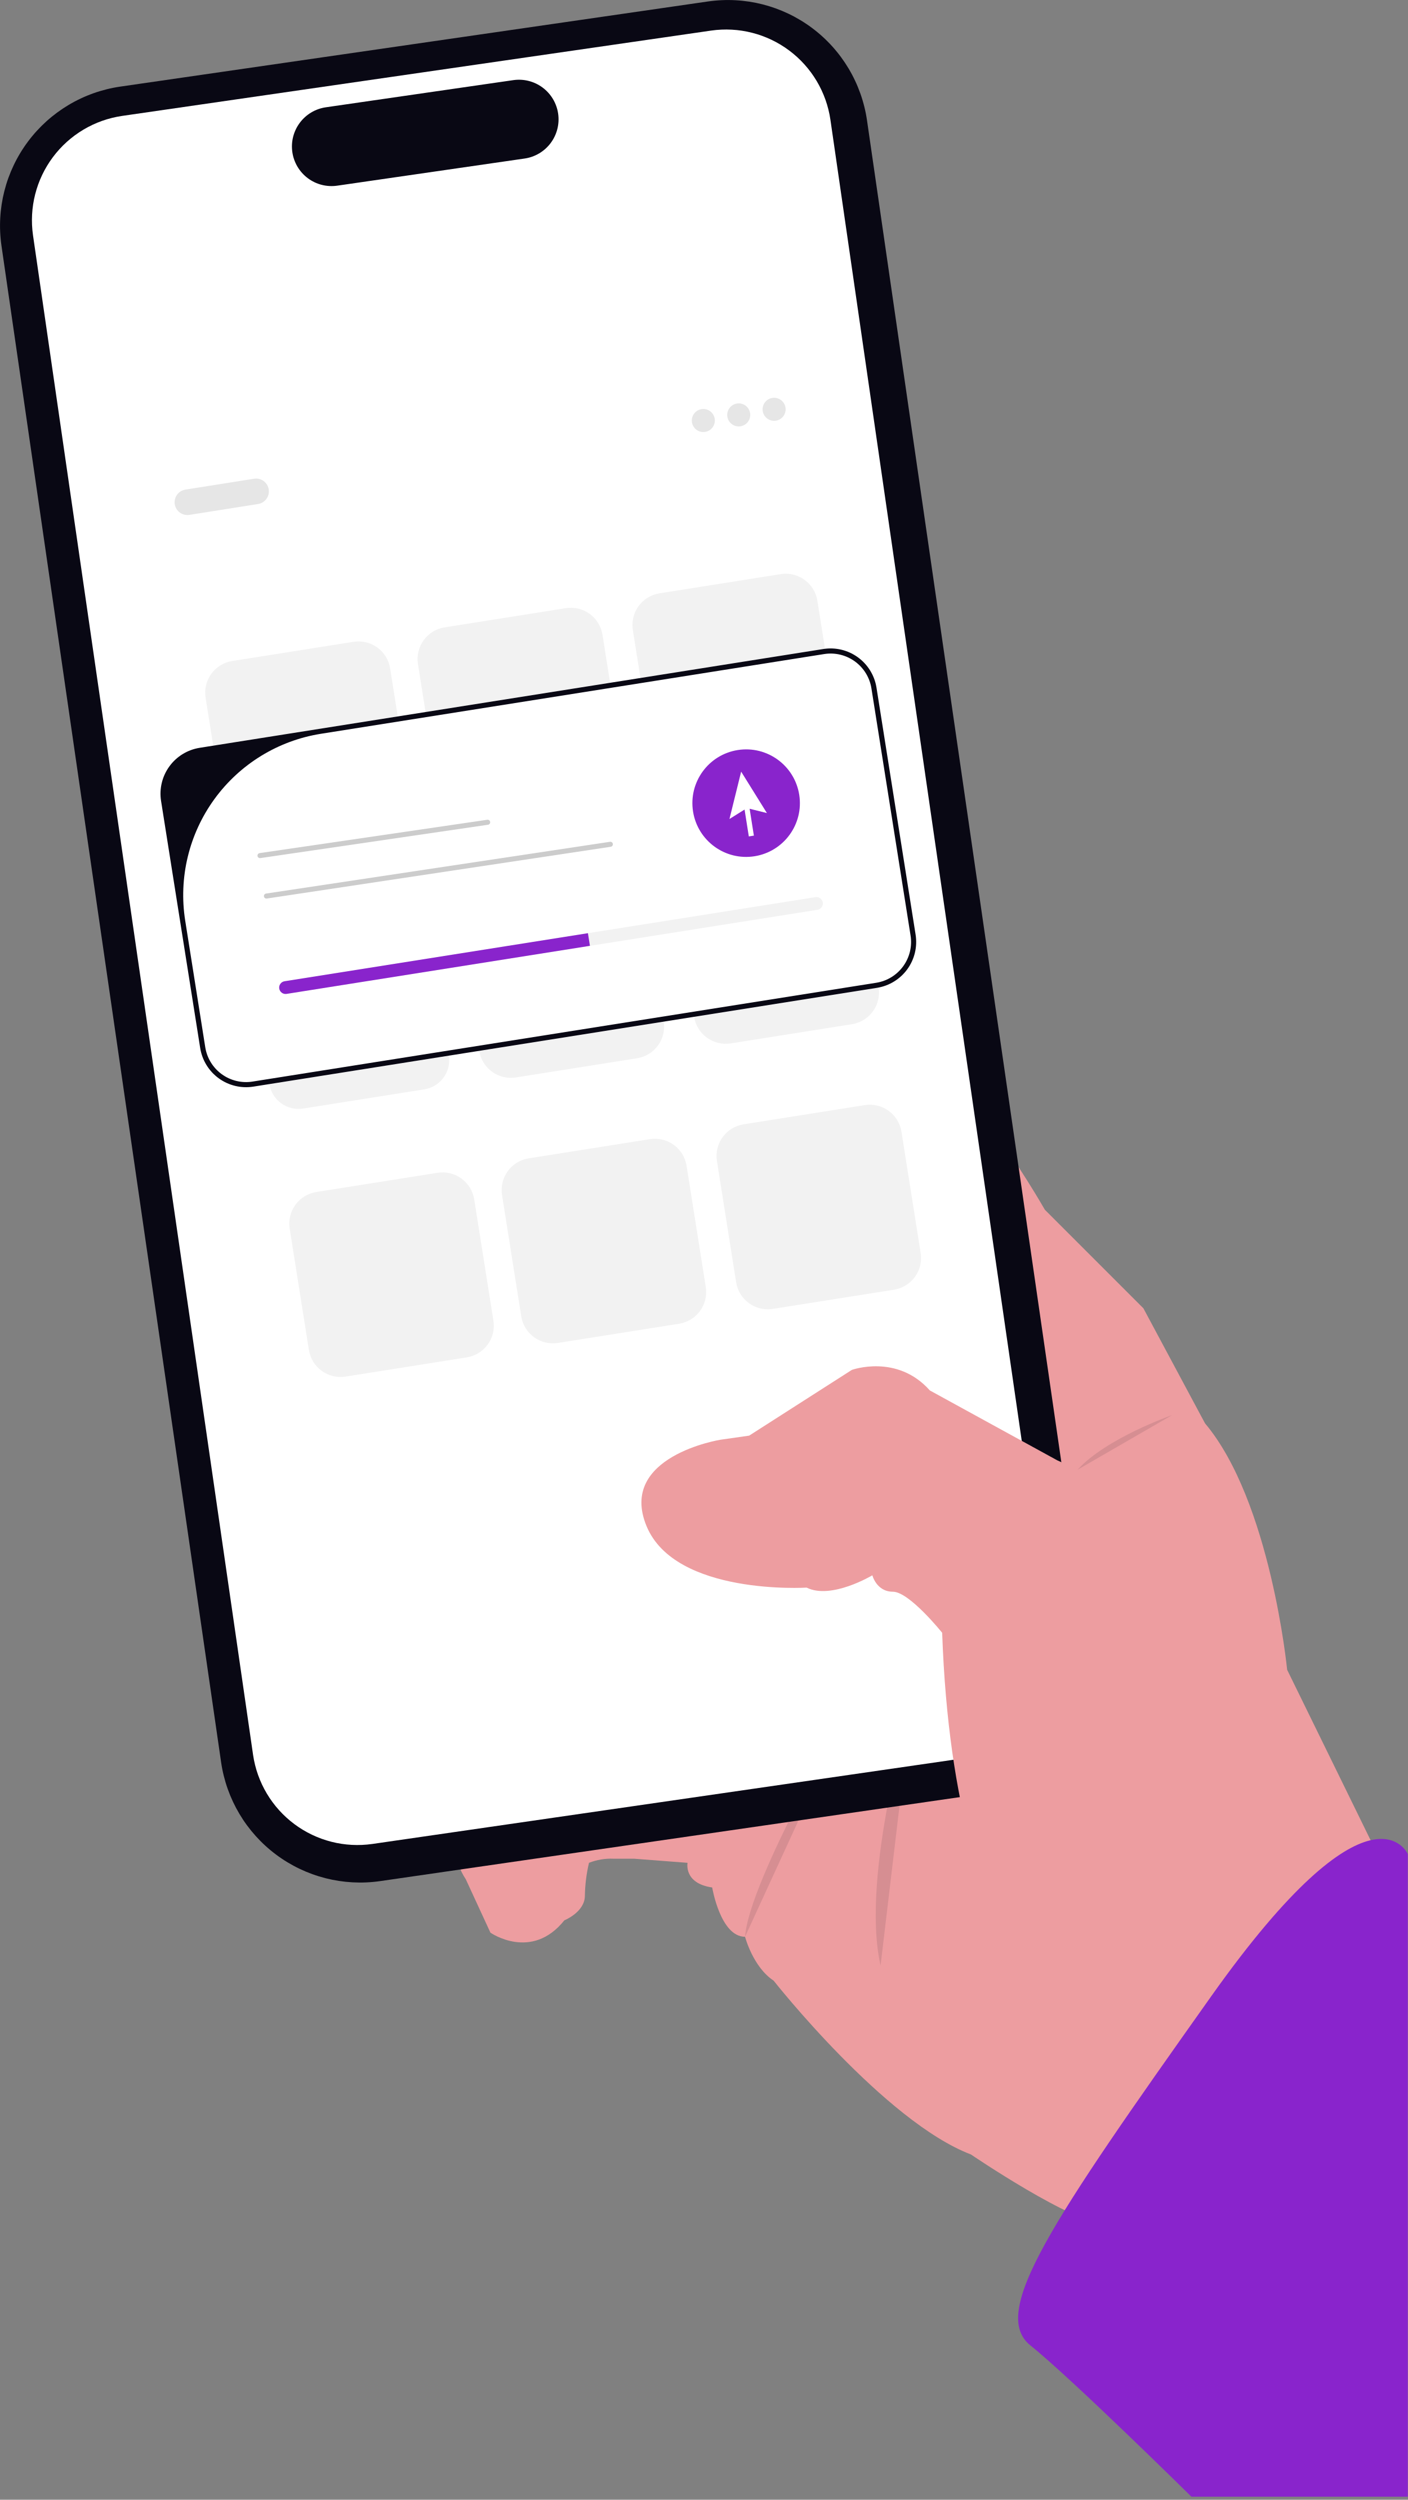 <svg width="400" height="710" viewBox="0 0 400 710" fill="none" xmlns="http://www.w3.org/2000/svg">
<rect x="0" y="0" width="400" height="710" fill="#808080" stroke="none"/>
<g clip-path="url(#clip0_2053_723)">
<path d="M393.665 531.435L365.665 474.267C365.665 474.267 360.998 426.433 342.331 404.267L324.83 371.599L296.83 343.599C296.83 343.599 267.663 292.265 247.83 289.931C227.997 287.597 89.158 347.099 89.158 347.099C89.158 347.099 43.657 352.931 45.991 371.599C48.325 390.267 58.241 393.79 58.241 393.79L79.825 399.599L86.825 398.432L148.66 399.599L92.66 417.099L73.993 422.932C73.993 422.932 54.159 431.487 58.243 448.21C62.327 464.933 73.993 464.933 73.993 464.933L97.327 463.766L121.827 460.266L160.327 478.933L129.993 498.768L132.326 510.435C132.326 510.435 125.326 523.269 132.326 533.769L139.326 548.936C139.326 548.936 150.993 557.103 160.326 545.436C160.326 545.436 166.159 543.103 166.159 538.436C166.215 535.292 166.606 532.163 167.326 529.102C169.551 528.223 171.937 527.825 174.326 527.935H180.159L195.326 529.102C195.326 529.102 194.159 534.935 202.326 536.102C202.326 536.102 204.659 550.102 211.66 550.102C211.66 550.102 213.907 558.702 219.783 562.571C219.783 562.571 251.327 602.603 275.828 611.937C275.828 611.937 304.995 631.771 314.328 631.771L393.663 531.435H393.665Z" fill="#ED9DA0"/>
<path opacity="0.1" d="M241.928 484.251C241.928 484.251 212.828 533.769 211.661 550.103Z" fill="#090814"/>
<path opacity="0.1" d="M258.945 484.251C258.945 484.251 244.329 532.602 250.162 558.269Z" fill="#090814"/>
<path d="M274.967 510.107L107.991 534.296C97.528 535.799 86.897 533.091 78.428 526.765C69.959 520.44 64.346 511.013 62.818 500.554L0.415 69.778C-1.089 59.315 1.618 48.682 7.944 40.212C14.269 31.743 23.696 26.128 34.156 24.601L201.132 0.416C211.595 -1.088 222.227 1.62 230.696 7.946C239.165 14.272 244.778 23.698 246.305 34.158L308.705 464.934C310.209 475.397 307.501 486.029 301.175 494.497C294.849 502.966 285.423 508.58 274.963 510.107H274.967Z" fill="#090814"/>
<path d="M273.112 499.504L105.796 523.742C97.944 524.871 89.965 522.84 83.61 518.093C77.254 513.347 73.041 506.273 71.895 498.424L9.377 66.823C8.248 58.972 10.28 50.993 15.026 44.637C19.773 38.282 26.846 34.069 34.696 32.923L202.012 8.69C209.863 7.561 217.842 9.592 224.197 14.339C230.553 19.085 234.766 26.159 235.912 34.008L298.434 465.608C299.563 473.459 297.531 481.438 292.785 487.794C288.038 494.149 280.965 498.362 273.116 499.508L273.112 499.504Z" fill="white"/>
<path d="M149.041 45.026L95.797 52.739C92.845 53.166 89.843 52.404 87.453 50.618C85.062 48.833 83.479 46.171 83.052 43.218C82.624 40.266 83.387 37.264 85.172 34.874C86.958 32.483 89.62 30.9 92.572 30.473L145.818 22.761C148.771 22.333 151.773 23.096 154.163 24.881C156.553 26.667 158.136 29.329 158.564 32.281C158.991 35.234 158.229 38.236 156.443 40.626C154.658 43.016 151.996 44.599 149.043 45.027L149.041 45.026Z" fill="#090814"/>
<path d="M399.937 526.622C399.937 526.622 389.582 502.852 344.081 567.022C298.58 631.192 281.081 656.857 292.747 666.191C304.413 675.525 338.47 709.141 338.47 709.141H399.937V526.622Z" fill="#8924CC"/>
<path d="M310.83 580.436C310.83 580.436 271.162 564.102 267.662 463.767C267.662 463.767 258.328 452.1 253.662 452.1C248.996 452.1 247.829 447.433 247.829 447.433C247.829 447.433 236.162 454.433 229.162 450.933C229.162 450.933 191.828 453.266 183.662 433.433C175.496 413.6 204.662 408.933 204.662 408.933L212.829 407.766L241.996 389.099C241.996 389.099 254.83 384.432 264.163 394.932L300.33 414.766L330.664 428.766L345.831 443.933" fill="#ED9DA0"/>
<path opacity="0.1" d="M332.996 401.932C332.996 401.932 314.271 408.457 306.133 417.445Z" fill="#090814"/>
<path d="M73.26 143.164L53.869 146.235C53.394 146.318 52.907 146.306 52.436 146.2C51.966 146.093 51.521 145.893 51.128 145.613C50.736 145.333 50.403 144.977 50.149 144.566C49.895 144.156 49.725 143.699 49.65 143.223C49.574 142.746 49.594 142.259 49.709 141.79C49.824 141.322 50.031 140.88 50.317 140.492C50.604 140.104 50.965 139.777 51.38 139.53C51.794 139.283 52.254 139.121 52.732 139.054L72.122 135.982C72.597 135.899 73.085 135.911 73.555 136.018C74.026 136.125 74.471 136.324 74.863 136.605C75.256 136.885 75.589 137.241 75.843 137.651C76.097 138.062 76.266 138.518 76.342 138.995C76.417 139.472 76.397 139.959 76.282 140.427C76.168 140.896 75.961 141.337 75.674 141.725C75.387 142.113 75.026 142.44 74.612 142.687C74.197 142.934 73.737 143.096 73.26 143.164Z" fill="#E6E6E6"/>
<path d="M200.322 122.672C202.107 122.389 203.324 120.713 203.042 118.928C202.759 117.143 201.083 115.926 199.298 116.208C197.513 116.491 196.296 118.167 196.578 119.952C196.861 121.737 198.537 122.954 200.322 122.672Z" fill="#E6E6E6"/>
<path d="M210.377 121.08C212.161 120.797 213.379 119.121 213.096 117.336C212.814 115.551 211.138 114.333 209.353 114.616C207.568 114.899 206.35 116.575 206.633 118.36C206.916 120.144 208.592 121.362 210.377 121.08Z" fill="#E6E6E6"/>
<path d="M220.43 119.487C222.215 119.205 223.433 117.528 223.15 115.744C222.867 113.959 221.191 112.741 219.407 113.024C217.622 113.306 216.404 114.983 216.687 116.767C216.969 118.552 218.645 119.77 220.43 119.487Z" fill="#E6E6E6"/>
<path d="M108.741 234.717L74.268 240.177C71.888 240.551 69.456 239.965 67.507 238.549C65.557 237.133 64.249 235.001 63.869 232.621L58.409 198.148C58.035 195.768 58.62 193.336 60.037 191.386C61.453 189.437 63.585 188.129 65.964 187.749L100.435 182.29C102.815 181.915 105.247 182.501 107.196 183.917C109.146 185.333 110.454 187.465 110.834 189.845L116.293 224.315C116.667 226.696 116.082 229.127 114.666 231.077C113.249 233.026 111.117 234.334 108.738 234.714L108.741 234.717Z" fill="#F2F2F2"/>
<path d="M230.115 215.493L195.642 220.953C193.262 221.327 190.83 220.742 188.881 219.325C186.931 217.909 185.623 215.777 185.243 213.398L179.783 178.924C179.409 176.544 179.994 174.112 181.411 172.163C182.827 170.213 184.959 168.905 187.338 168.525L221.809 163.066C224.189 162.692 226.621 163.277 228.57 164.693C230.52 166.11 231.828 168.242 232.208 170.621L237.667 205.091C238.041 207.472 237.456 209.904 236.04 211.853C234.623 213.802 232.492 215.111 230.112 215.49L230.115 215.493Z" fill="#F2F2F2"/>
<path d="M169.069 225.162L134.595 230.622C132.215 230.996 129.783 230.411 127.834 228.994C125.884 227.578 124.576 225.446 124.196 223.067L118.736 188.593C118.362 186.213 118.948 183.781 120.364 181.832C121.78 179.882 123.912 178.574 126.292 178.194L160.762 172.735C163.142 172.361 165.574 172.946 167.523 174.362C169.473 175.779 170.781 177.911 171.161 180.29L176.62 214.76C176.994 217.141 176.409 219.572 174.993 221.522C173.576 223.471 171.445 224.78 169.065 225.159L169.069 225.162Z" fill="#F2F2F2"/>
<path d="M78.022 263.876C75.832 264.226 73.871 265.429 72.568 267.223C71.265 269.016 70.726 271.254 71.071 273.444L76.53 307.914C76.88 310.103 78.083 312.064 79.877 313.367C81.67 314.671 83.907 315.209 86.097 314.865L120.568 309.405C122.757 309.056 124.718 307.852 126.021 306.059C127.324 304.265 127.863 302.028 127.519 299.838L122.059 265.368C121.71 263.179 120.507 261.218 118.714 259.915C116.921 258.612 114.685 258.073 112.495 258.416L78.022 263.876Z" fill="#F2F2F2"/>
<path d="M242.059 290.902L207.585 296.362C205.205 296.736 202.773 296.151 200.824 294.734C198.874 293.318 197.566 291.186 197.187 288.807L191.727 254.334C191.352 251.953 191.938 249.521 193.354 247.572C194.771 245.623 196.902 244.314 199.282 243.935L233.752 238.475C236.133 238.101 238.564 238.686 240.514 240.103C242.463 241.519 243.771 243.651 244.151 246.03L249.611 280.501C249.985 282.881 249.401 285.313 247.985 287.263C246.569 289.213 244.438 290.521 242.059 290.902Z" fill="#F2F2F2"/>
<path d="M181.012 300.571L146.539 306.031C144.158 306.405 141.727 305.82 139.777 304.403C137.828 302.987 136.52 300.855 136.14 298.476L130.68 264.002C130.306 261.622 130.891 259.19 132.307 257.241C133.724 255.291 135.855 253.983 138.235 253.604L172.705 248.144C175.086 247.77 177.517 248.355 179.467 249.772C181.416 251.188 182.724 253.32 183.104 255.699L188.564 290.17C188.939 292.55 188.354 294.982 186.938 296.932C185.523 298.882 183.391 300.19 181.012 300.571Z" fill="#F2F2F2"/>
<path d="M132.628 385.535L98.155 390.995C95.774 391.369 93.343 390.784 91.393 389.367C89.444 387.951 88.136 385.819 87.756 383.44L82.296 348.966C81.922 346.586 82.507 344.154 83.924 342.205C85.34 340.255 87.472 338.947 89.851 338.567L124.321 333.108C126.702 332.734 129.134 333.319 131.083 334.735C133.032 336.152 134.341 338.284 134.72 340.663L140.18 375.133C140.554 377.514 139.969 379.946 138.552 381.895C137.136 383.844 135.004 385.153 132.625 385.532L132.628 385.535Z" fill="#F2F2F2"/>
<path d="M254.002 366.311L219.529 371.771C217.148 372.145 214.717 371.56 212.767 370.144C210.818 368.727 209.51 366.596 209.13 364.216L203.67 329.743C203.296 327.362 203.881 324.931 205.298 322.981C206.714 321.032 208.846 319.724 211.225 319.344L245.695 313.884C248.076 313.51 250.508 314.095 252.457 315.512C254.406 316.928 255.715 319.06 256.094 321.439L261.554 355.91C261.928 358.29 261.343 360.722 259.926 362.671C258.51 364.621 256.378 365.929 253.999 366.309L254.002 366.311Z" fill="#F2F2F2"/>
<path d="M192.955 375.98L158.482 381.44C156.102 381.814 153.67 381.228 151.72 379.812C149.771 378.396 148.463 376.264 148.083 373.884L142.623 339.411C142.249 337.031 142.834 334.599 144.251 332.65C145.667 330.7 147.799 329.392 150.178 329.012L184.649 323.553C187.029 323.179 189.461 323.764 191.41 325.18C193.36 326.597 194.668 328.728 195.048 331.108L200.507 365.578C200.881 367.959 200.296 370.39 198.879 372.34C197.463 374.289 195.331 375.597 192.952 375.977L192.955 375.98Z" fill="#F2F2F2"/>
<path d="M249.158 280.574L71.958 308.64C68.505 309.183 64.977 308.334 62.148 306.279C59.32 304.224 57.422 301.131 56.872 297.679L45.755 227.49C45.212 224.036 46.061 220.508 48.116 217.68C50.171 214.852 53.264 212.954 56.716 212.404L233.915 184.338C237.369 183.795 240.897 184.644 243.725 186.699C246.553 188.754 248.451 191.846 249.002 195.299L260.118 265.488C260.662 268.942 259.813 272.47 257.758 275.298C255.703 278.126 252.61 280.024 249.158 280.574Z" fill="white"/>
<path d="M249.158 280.574L71.958 308.64C68.505 309.183 64.977 308.334 62.148 306.279C59.32 304.224 57.422 301.131 56.872 297.679L45.755 227.49C45.212 224.036 46.061 220.508 48.116 217.68C50.171 214.852 53.264 212.954 56.716 212.404L233.915 184.338C237.369 183.795 240.897 184.644 243.725 186.699C246.553 188.754 248.451 191.846 249.002 195.299L260.118 265.488C260.662 268.942 259.813 272.47 257.758 275.298C255.703 278.126 252.61 280.024 249.158 280.574ZM91.19 208.416C79.035 210.341 68.143 217.015 60.91 226.971C53.676 236.927 50.694 249.348 52.619 261.503L58.313 297.451C58.799 300.523 60.486 303.277 63.002 305.106C65.519 306.935 68.658 307.689 71.731 307.204L248.93 279.138C250.452 278.897 251.911 278.359 253.225 277.554C254.538 276.749 255.68 275.693 256.586 274.447C257.491 273.2 258.142 271.788 258.502 270.29C258.862 268.791 258.923 267.237 258.681 265.716L247.565 195.526C247.324 194.005 246.785 192.545 245.981 191.232C245.176 189.918 244.12 188.776 242.874 187.87C241.627 186.965 240.215 186.314 238.717 185.954C237.219 185.594 235.664 185.533 234.143 185.774L91.19 208.416Z" fill="#090814"/>
<path d="M138.652 234.253L73.975 243.724C73.787 243.753 73.596 243.707 73.443 243.595C73.29 243.482 73.187 243.314 73.158 243.127C73.129 242.939 73.176 242.748 73.288 242.595C73.4 242.441 73.569 242.339 73.756 242.31L138.433 232.839C138.525 232.824 138.62 232.828 138.711 232.851C138.803 232.873 138.889 232.913 138.964 232.968C139.04 233.024 139.104 233.094 139.153 233.174C139.202 233.254 139.234 233.343 139.249 233.436C139.263 233.529 139.259 233.623 139.237 233.715C139.214 233.806 139.175 233.892 139.119 233.968C139.064 234.043 138.994 234.108 138.914 234.156C138.833 234.205 138.744 234.239 138.652 234.253Z" fill="#CCCCCC"/>
<path d="M173.508 240.511L75.795 255.214C75.607 255.243 75.416 255.196 75.263 255.084C75.11 254.972 75.008 254.804 74.979 254.617C74.95 254.429 74.996 254.238 75.108 254.085C75.22 253.932 75.388 253.83 75.576 253.801L173.289 239.097C173.381 239.083 173.476 239.087 173.567 239.109C173.659 239.131 173.745 239.171 173.82 239.227C173.896 239.282 173.96 239.352 174.009 239.432C174.058 239.513 174.09 239.602 174.105 239.694C174.119 239.787 174.115 239.882 174.093 239.973C174.071 240.064 174.031 240.15 173.975 240.226C173.92 240.302 173.85 240.366 173.77 240.415C173.689 240.463 173.6 240.497 173.508 240.511Z" fill="#CCCCCC"/>
<path d="M214.36 243.202C222.69 241.883 228.373 234.061 227.054 225.732C225.734 217.402 217.913 211.719 209.583 213.038C201.253 214.358 195.57 222.18 196.89 230.509C198.209 238.839 206.031 244.522 214.36 243.202Z" fill="#8924CC"/>
<path d="M217.872 230.938L210.555 219.171L207.233 232.623L211.524 229.939L212.733 237.571L214.169 237.344L212.961 229.712L217.872 230.938Z" fill="white"/>
<path d="M231.661 254.819L80.843 278.706C80.366 278.781 79.939 279.043 79.656 279.433C79.373 279.823 79.256 280.31 79.331 280.786C79.407 281.262 79.668 281.689 80.058 281.972C80.448 282.256 80.935 282.372 81.411 282.297L232.231 258.41C232.708 258.334 233.134 258.073 233.418 257.683C233.701 257.292 233.818 256.806 233.743 256.33C233.667 255.853 233.406 255.427 233.015 255.143C232.625 254.86 232.139 254.743 231.663 254.818L231.661 254.819Z" fill="#F2F2F2"/>
<path d="M167.024 265.056L167.593 268.647L81.411 282.297C80.935 282.372 80.448 282.256 80.058 281.972C79.668 281.689 79.407 281.262 79.331 280.786C79.256 280.31 79.373 279.823 79.656 279.433C79.939 279.043 80.366 278.781 80.843 278.706L167.024 265.056Z" fill="#8924CC"/>
</g>
<defs>
<clipPath id="clip0_2053_723">
<rect width="399.937" height="709.137" fill="white"/>
</clipPath>
</defs>
</svg>
